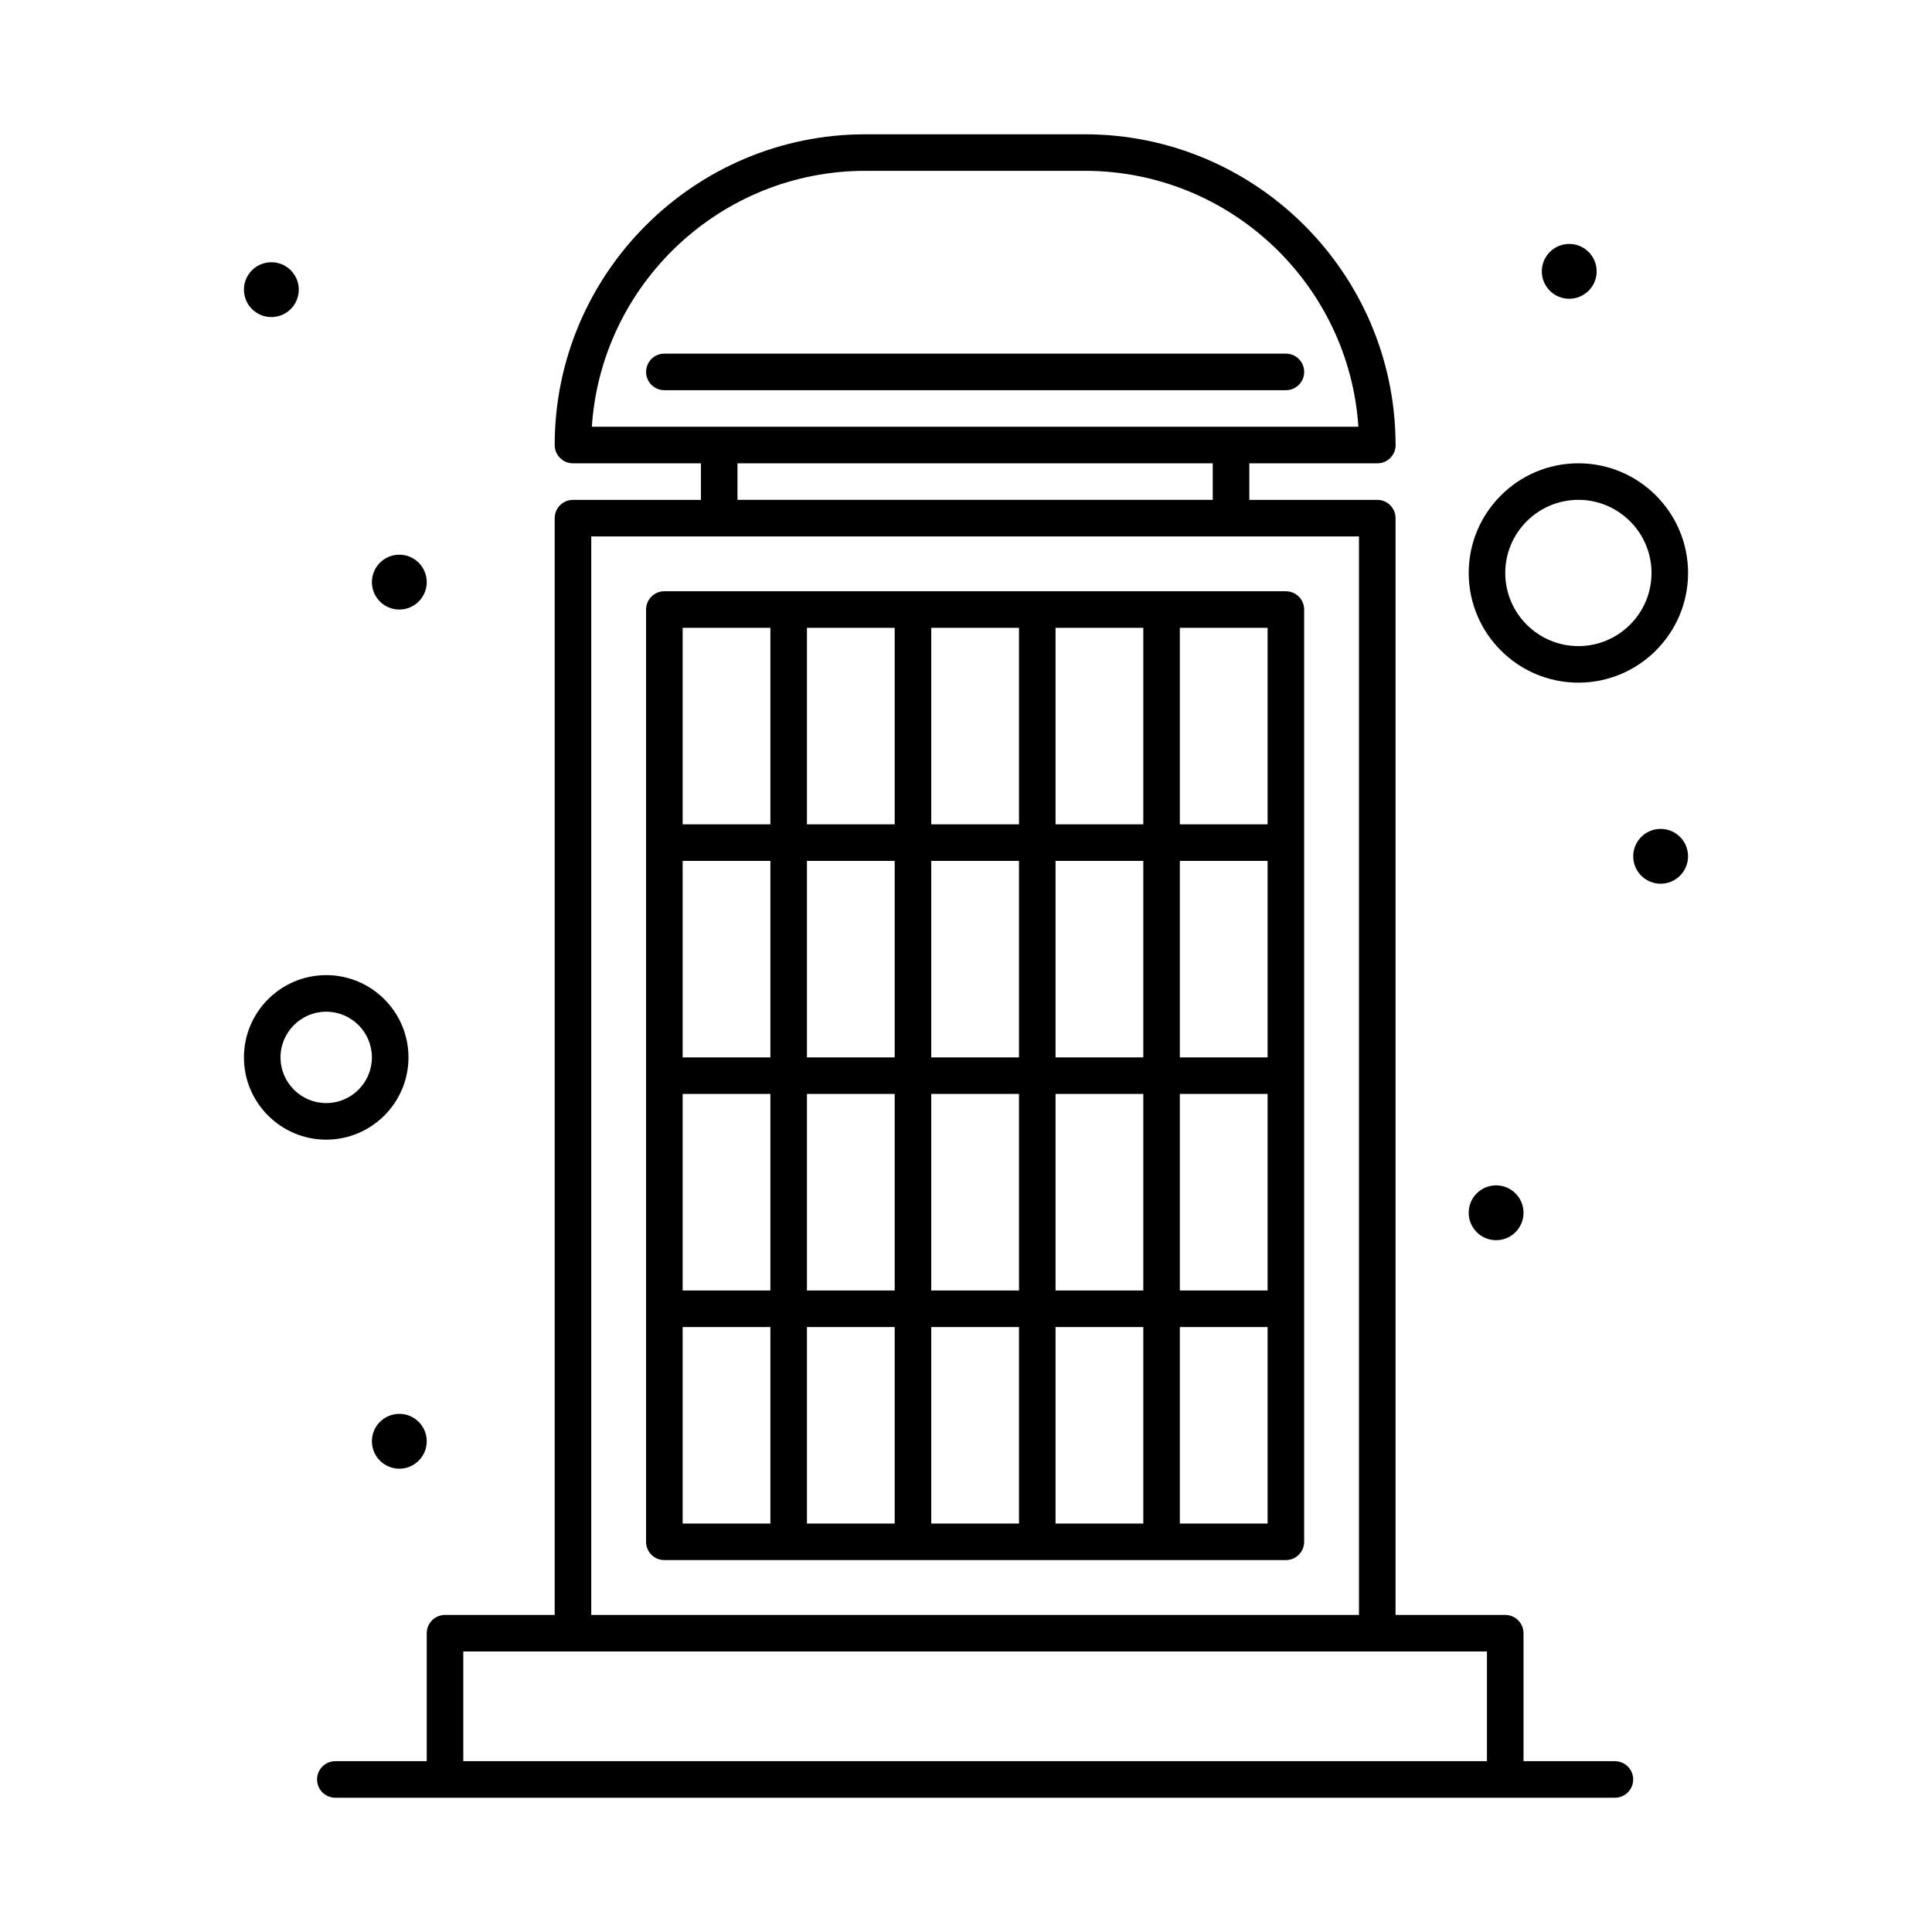 <?xml version="1.0" encoding="UTF-8"?>
<!-- Uploaded to: ICON Repo, www.iconrepo.com, Generator: ICON Repo Mixer Tools -->
<svg fill="#000000" width="800px" height="800px" version="1.1" viewBox="144 144 512 512" xmlns="http://www.w3.org/2000/svg">
 <g>
  <path d="m484.77 300.69h-164.71c-2.676 0-4.844 2.168-4.844 4.844v247.06c0 2.676 2.168 4.844 4.844 4.844h164.71c2.676 0 4.844-2.168 4.844-4.844v-247.06c0-2.676-2.168-4.844-4.844-4.844zm-4.844 123.53h-23.254v-52.078h23.254zm-32.941 0h-23.254v-52.078h23.254zm-32.941 0h-23.254v-52.078h23.254zm-32.941 0h-23.254v-52.078h23.254zm-32.941 0h-23.254v-52.078h23.254zm-23.254 9.688h23.254v52.078h-23.254zm32.941 0h23.254v52.078h-23.254zm32.941 0h23.254v52.078h-23.254zm32.941 0h23.254v52.078h-23.254zm32.941 0h23.254v52.078h-23.254zm23.254-71.453h-23.254v-52.078h23.254zm-32.941 0h-23.254v-52.078h23.254zm-32.941 0h-23.254v-52.078h23.254zm-32.941 0h-23.254v-52.078h23.254zm-56.195-52.078h23.254v52.078h-23.254zm0 185.3h23.254v52.078h-23.254zm32.941 0h23.254v52.078h-23.254zm32.941 0h23.254v52.078h-23.254zm32.941 0h23.254v52.078h-23.254zm56.195 52.078h-23.254v-52.078h23.254z"/>
  <path d="m571.97 610.73h-24.223v-33.91c0-2.676-2.168-4.844-4.844-4.844h-29.066v-290.66c0-2.676-2.168-4.844-4.844-4.844h-33.91v-9.688h33.93c2.824 0 5.082-2.414 4.824-5.293-0.242-45.203-37.094-81.902-82.352-81.902h-58.133c-45.41 0-82.352 36.945-82.352 82.352 0 2.676 2.168 4.844 4.844 4.844h33.91v9.688h-33.91c-2.676 0-4.844 2.168-4.844 4.844v290.66h-29.066c-2.676 0-4.844 2.168-4.844 4.844v33.91h-24.223c-2.676 0-4.844 2.168-4.844 4.844 0 2.676 2.168 4.844 4.844 4.844h339.1c2.676 0 4.844-2.168 4.844-4.844 0-2.672-2.168-4.844-4.844-4.844zm-198.62-421.46h58.133c38.438 0 70.004 30.004 72.504 67.82h-203.14c2.5-37.812 34.062-67.82 72.504-67.82zm-33.91 77.512h125.95v9.688h-125.95zm-38.754 19.375h203.46v285.82h-203.46zm-33.91 324.57v-29.066h271.28v29.066z"/>
  <path d="m489.62 242.56c0-2.676-2.168-4.844-4.844-4.844h-164.71c-2.676 0-4.844 2.168-4.844 4.844 0 2.676 2.168 4.844 4.844 4.844h164.71c2.676 0 4.844-2.168 4.844-4.844z"/>
  <path d="m252.25 424.22c0-12.02-9.777-21.801-21.801-21.801-12.02 0-21.801 9.777-21.801 21.801 0 12.02 9.777 21.801 21.801 21.801 12.023 0 21.801-9.781 21.801-21.801zm-33.91 0c0-6.68 5.434-12.109 12.109-12.109 6.68 0 12.109 5.434 12.109 12.109 0 6.676-5.434 12.109-12.109 12.109-6.676 0-12.109-5.43-12.109-12.109z"/>
  <path d="m562.29 324.91c16.027 0 29.066-13.039 29.066-29.066s-13.039-29.066-29.066-29.066-29.066 13.039-29.066 29.066 13.039 29.066 29.066 29.066zm0-48.445c10.684 0 19.379 8.691 19.379 19.379 0 10.684-8.691 19.379-19.379 19.379-10.684 0-19.379-8.691-19.379-19.379 0-10.684 8.691-19.379 19.379-19.379z"/>
  <path d="m223.18 220.76c0 4.016-3.254 7.266-7.266 7.266-4.012 0-7.266-3.25-7.266-7.266 0-4.012 3.254-7.266 7.266-7.266 4.012 0 7.266 3.254 7.266 7.266"/>
  <path d="m257.09 298.27c0 4.012-3.254 7.266-7.266 7.266s-7.266-3.254-7.266-7.266c0-4.016 3.254-7.269 7.266-7.269s7.266 3.254 7.266 7.269"/>
  <path d="m567.13 215.91c0 4.012-3.254 7.266-7.269 7.266-4.012 0-7.266-3.254-7.266-7.266 0-4.012 3.254-7.266 7.266-7.266 4.016 0 7.269 3.254 7.269 7.266"/>
  <path d="m591.35 370.93c0 4.012-3.25 7.266-7.266 7.266-4.012 0-7.266-3.254-7.266-7.266 0-4.016 3.254-7.266 7.266-7.266 4.016 0 7.266 3.25 7.266 7.266"/>
  <path d="m547.75 465.4c0 4.012-3.254 7.266-7.266 7.266-4.016 0-7.266-3.254-7.266-7.266 0-4.016 3.25-7.269 7.266-7.269 4.012 0 7.266 3.254 7.266 7.269"/>
  <path d="m257.09 525.95c0 4.016-3.254 7.269-7.266 7.269s-7.266-3.254-7.266-7.269c0-4.012 3.254-7.266 7.266-7.266s7.266 3.254 7.266 7.266"/>
 </g>
</svg>